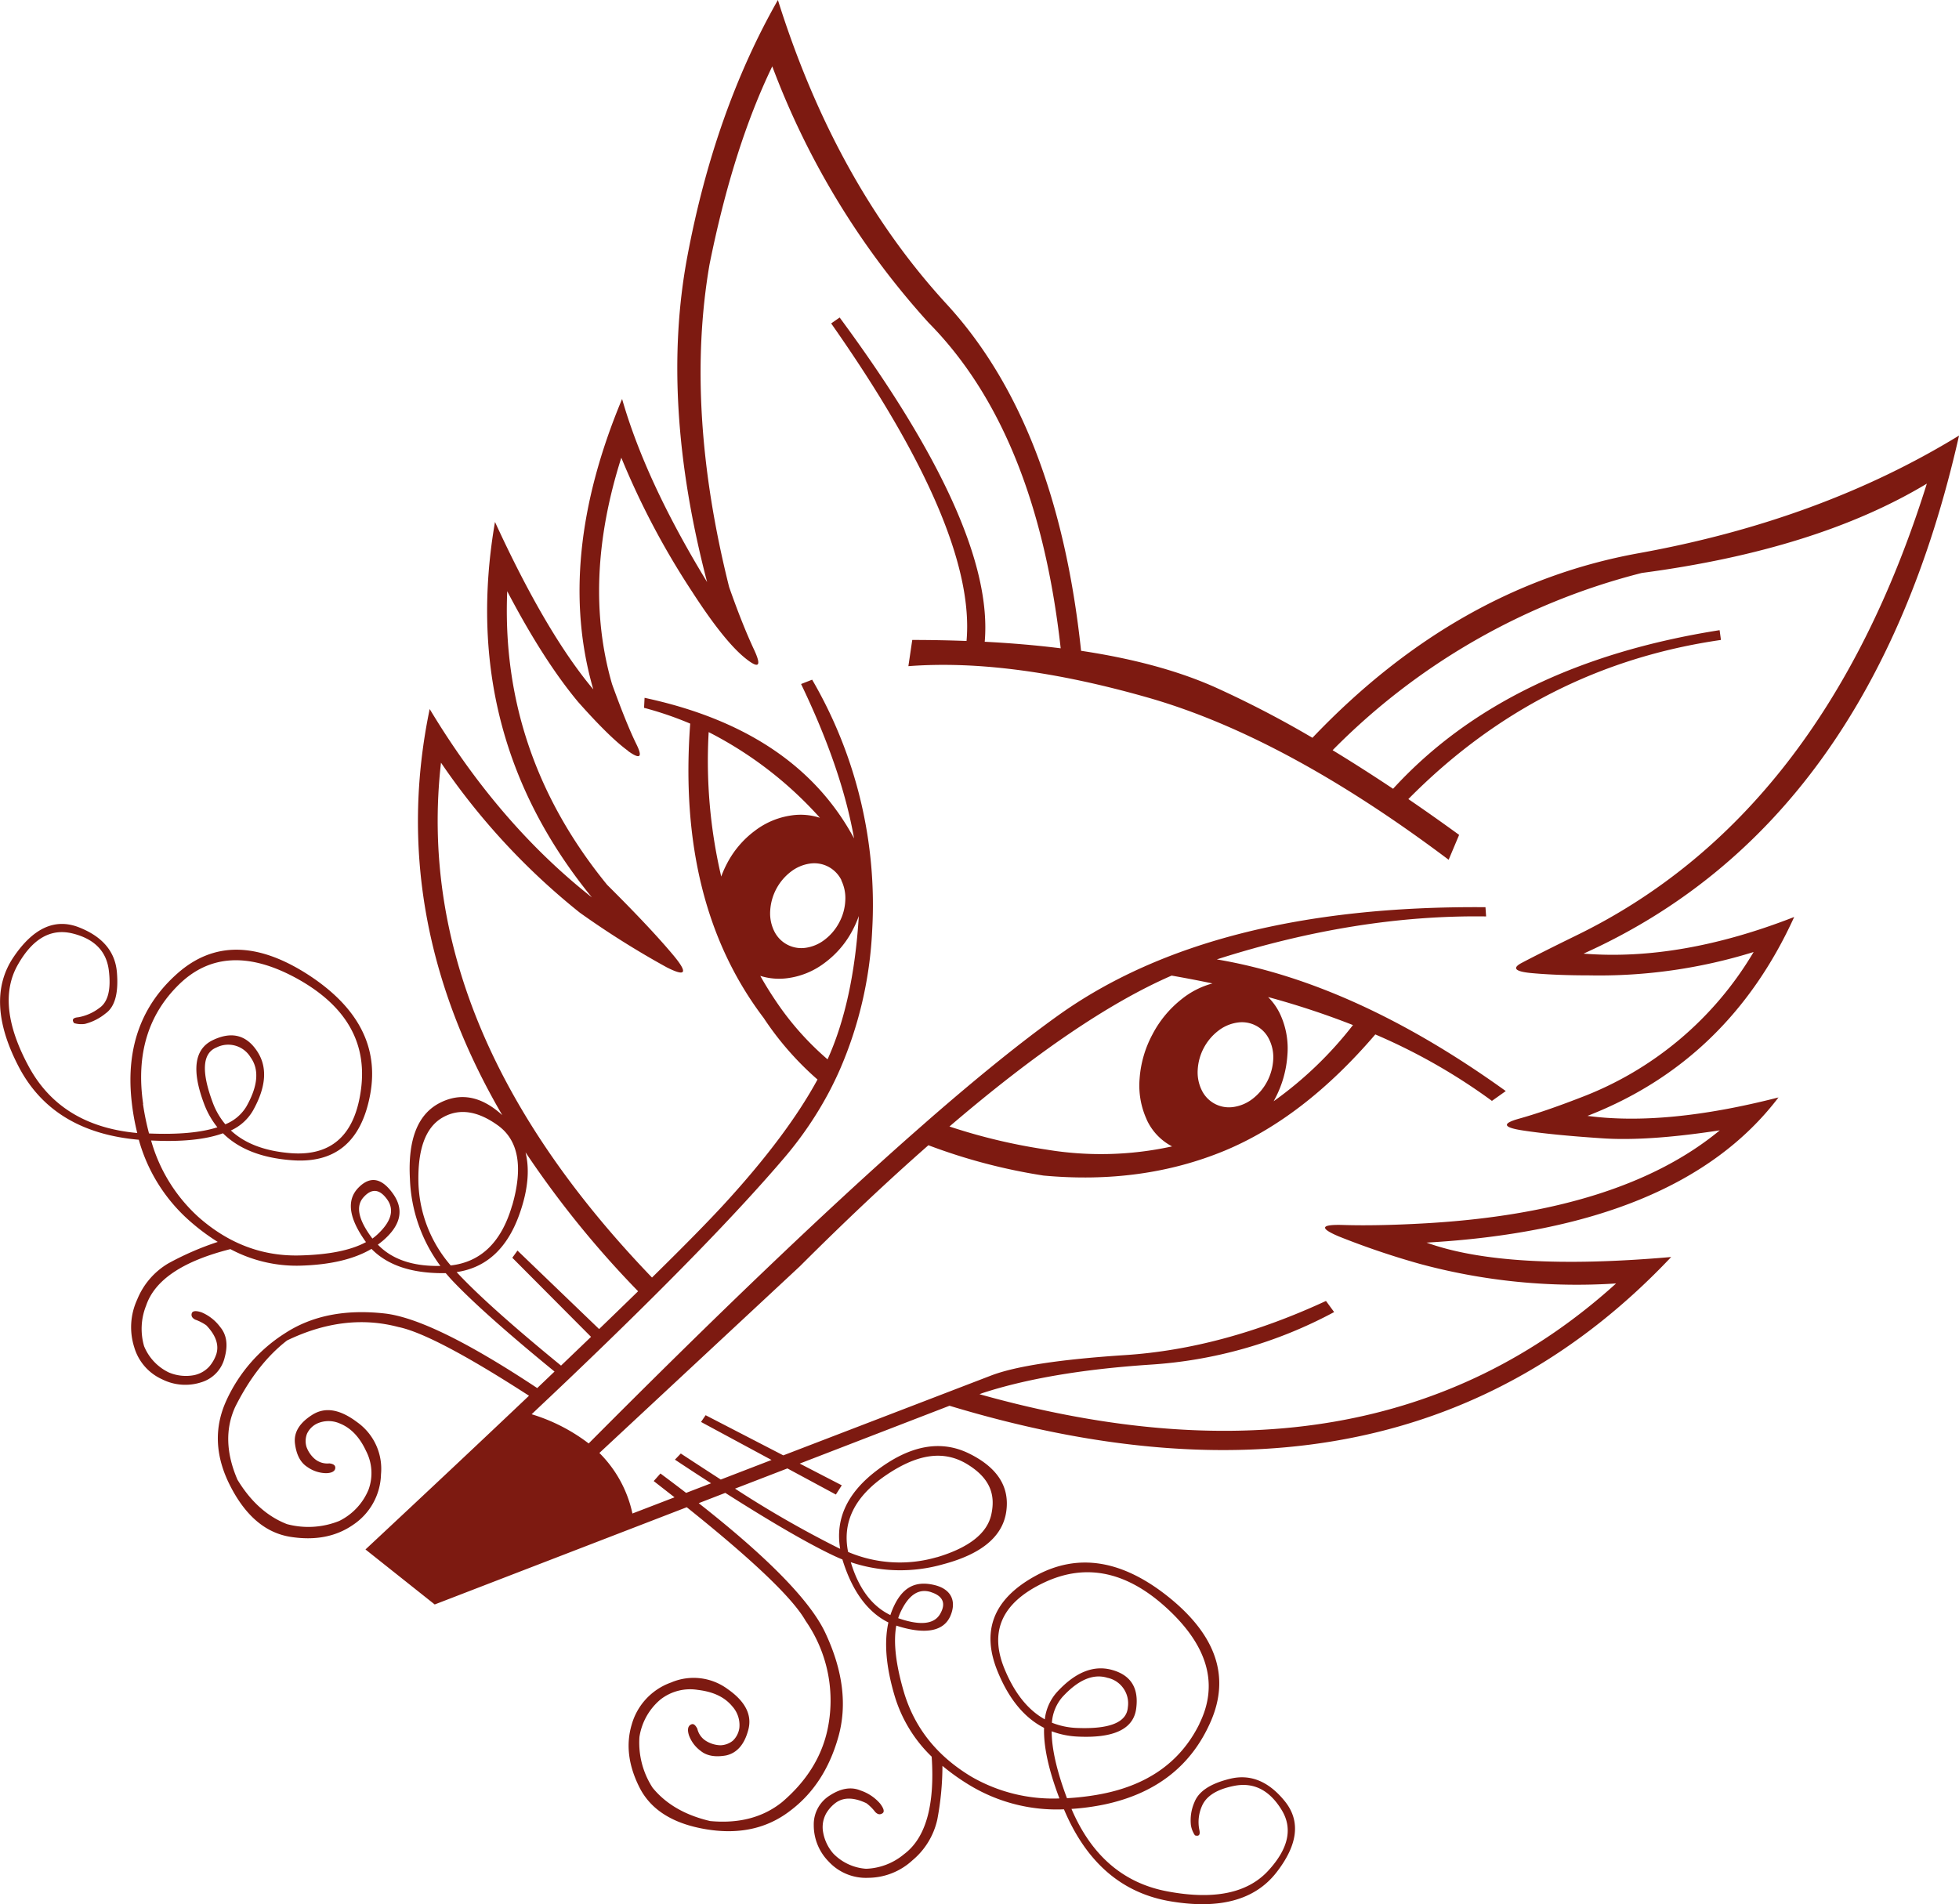 <svg id="Livello_1" data-name="Livello 1" xmlns="http://www.w3.org/2000/svg" xmlns:xlink="http://www.w3.org/1999/xlink" viewBox="0 0 424.46 412.65"><defs><style>.cls-1{fill:none;}.cls-2{clip-path:url(#clip-path);}.cls-3{clip-path:url(#clip-path-2);}.cls-4{clip-path:url(#clip-path-3);}.cls-5{clip-path:url(#clip-path-4);}.cls-6{fill:#7d1a11;fill-rule:evenodd;}</style><clipPath id="clip-path" transform="translate(-87.45 -163.62)"><rect class="cls-1" x="0.14" y="-0.06" width="595" height="842"/></clipPath><clipPath id="clip-path-2" transform="translate(-87.45 -163.62)"><rect class="cls-1" x="18.14" y="17.94" width="559" height="783"/></clipPath><clipPath id="clip-path-3" transform="translate(-87.45 -163.62)"><rect class="cls-1" x="18.14" y="17.94" width="558.96" height="782.88"/></clipPath><clipPath id="clip-path-4" transform="translate(-87.45 -163.62)"><rect class="cls-1" x="71.13" y="138.96" width="500.32" height="487.56"/></clipPath></defs><g class="cls-2"><g class="cls-3"><g class="cls-4"><g class="cls-5"><path class="cls-6" d="M118.43,402.84a56.78,56.78,0,0,0,1.31,6.39q9.41.4,14.81-1.34a18.22,18.22,0,0,1-2.85-5q-4.17-11,1.87-13.89t9.55,2.34q3.51,5.2-.9,13a10.57,10.57,0,0,1-4.74,4.24q4.56,4.26,13,4.92,13.31,1,15.21-14T152,375.77q-15.65-8.7-25.76,1.17t-7.77,25.9m81.11,31.77,17.68,17q4.54-4.38,8.45-8.19a212.19,212.19,0,0,1-24.39-30.1q1.4,5.69-1.28,13.28-3.94,11.24-13.65,12.67c.12.13.24.27.37.4q6.76,7.19,22.25,19.86l6.5-6.23-17.06-17.14,1.13-1.56m-1.15-9.77q3.6-12.51-3.09-17.34t-12.09-1.66q-5.39,3.18-5.14,14.05a28.69,28.69,0,0,0,7,17.95q9.87-1.14,13.3-13m165-22.58a82,82,0,0,0,17.19-16.51,176.91,176.91,0,0,0-18.39-6.07,13,13,0,0,1,2.64,3.77,17.61,17.61,0,0,1,1.54,8.85,23.47,23.47,0,0,1-2.75,9.53l-.23.43m-139.9-75.95q-3.94-2.85-10.79-10.57-7.51-9-15.37-24-1.47,35.28,21.64,63.61,9.31,9.25,14.28,15.18t-1.39,2.69a190.55,190.55,0,0,1-18.82-11.84A148.22,148.22,0,0,1,183,328.88q-6.49,57.28,45.72,111.57,10.63-10.44,15.81-16.1,13.5-14.75,20.05-26.81a65.91,65.91,0,0,1-11.67-13.35Q234.1,359.4,237,320.42A73.94,73.94,0,0,0,227,317l.11-2.17q32.76,7,45.39,30.46-2.66-15.09-11.48-33.45l2.4-.94a96.87,96.87,0,0,1,13,54.43,85.63,85.63,0,0,1-7,30.07c-.66,1.51-1.38,3-2.13,4.45a79.07,79.07,0,0,1-9.94,14.69q-15.3,17.94-45.83,47.11l-1.33,1.27-3.53,3.35-1.75,1.65-2.27,2.15A38.9,38.9,0,0,1,215,476.4q41.12-41.34,69.42-66.4l4.37-3.84q16.16-14.07,27.83-22.43,33.45-24,92.69-23.53l.14,2q-28-.4-58.35,9.31,30,5.07,62.61,28.53l-3,2.13a127.69,127.69,0,0,0-25.27-14.4Q369.94,405.87,352.7,413q-17.77,7.32-39.15,5.35a124.07,124.07,0,0,1-24.94-6.57Q275.5,423.29,260.77,438l-43.45,40.46a26.26,26.26,0,0,1,7.16,13.12l9.12-3.51-4.51-3.52,1.46-1.64q2.89,2.15,5.56,4.2l5.41-2.08q-3.74-2.4-7.83-5.12l1.27-1.33q4.57,3,8.66,5.64l11-4.24-15.28-8.24,1-1.46,16.83,8.7,45-17.29q7.95-3.06,29.1-4.44t43.48-11.73l1.77,2.41a97.06,97.06,0,0,1-40.11,11.41q-21.82,1.48-36.14,6.16l-.59.23q85.09,23.85,137.93-24a130.19,130.19,0,0,1-42.55-4.25,172.94,172.94,0,0,1-17.55-5.95q-6.37-2.7,1-2.47t17.76-.36q42.35-2.42,63.81-20.15-15.81,2.43-25.73,1.71-10.63-.71-17-1.69t-.79-2.54q5.58-1.56,13.28-4.55a74,74,0,0,0,37.57-31.57,112.69,112.69,0,0,1-35.74,5.06q-7,0-12.37-.49c-3.57-.33-4.29-1.07-2.16-2.2s6-3.09,11.65-5.86q53.61-26,76.15-98-23.81,14.33-61.75,19.35a143.66,143.66,0,0,0-67,38.41q6.36,3.87,13.1,8.36,24.84-27.14,70.75-34.37l.29,2.12q-39.27,5.67-67.73,34.48,5.4,3.69,11,7.76l-2.27,5.39q-35.43-26.66-65.19-35.15t-51.87-6.8l.84-5.68c4.06,0,8,.08,11.76.22q2.13-24-29.33-68.81l1.84-1.28q33.6,45.5,31.43,70.26,8.71.45,16.46,1.42-5.22-46.89-28.61-70.54a172.94,172.94,0,0,1-33.88-55.56q-8.49,17.56-13.6,42.94-5.39,31.32,4.25,69.88,2.83,8.07,5.4,13.57t-2,1.77q-4.59-3.75-11.44-14.36a170.4,170.4,0,0,1-15.32-29q-8.49,26.72-2,49.08,3.15,8.7,5.27,13t-1.82,1.47M355.56,385.2a8.76,8.76,0,0,0-4.15,1.78,11.48,11.48,0,0,0-4.45,8.46,8.77,8.77,0,0,0,.88,4.43,6.54,6.54,0,0,0,6.88,3.62,8.8,8.8,0,0,0,4.15-1.78,11.57,11.57,0,0,0,4.45-8.46,8.69,8.69,0,0,0-.89-4.43,6.52,6.52,0,0,0-6.87-3.62m-96.4-44.92a13.57,13.57,0,0,1,5.95.55A83,83,0,0,0,241,322.26a109.94,109.94,0,0,0,2.72,31.3,22.33,22.33,0,0,1,1.24-2.8,20.79,20.79,0,0,1,6.1-7.16,16.93,16.93,0,0,1,8.12-3.32M258,375.59a13.6,13.6,0,0,1-5.82-.51c1.29,2.29,2.7,4.51,4.21,6.67a62.66,62.66,0,0,0,10.37,11.42q5.63-12.45,6.77-31.06a22,22,0,0,1-1.31,3,20.69,20.69,0,0,1-6.1,7.16,16.93,16.93,0,0,1-8.12,3.32m11.78-21.22a6.65,6.65,0,0,0-2.85-2.94,6.57,6.57,0,0,0-4-.68,8.8,8.8,0,0,0-4.15,1.78,11.48,11.48,0,0,0-4.45,8.46,8.71,8.71,0,0,0,.88,4.42A6.53,6.53,0,0,0,262,369a8.68,8.68,0,0,0,4.15-1.77,11.28,11.28,0,0,0,3.15-3.75,11.1,11.1,0,0,0,1.3-4.71,8.77,8.77,0,0,0-.88-4.43m57.75,172.86q-4.67-1.49-9.86,4.18a9.46,9.46,0,0,0-2.24,5.53,16.2,16.2,0,0,0,5.45,1.14q10.63.42,11-4.47a5.66,5.66,0,0,0-4.32-6.38m-37.05-26.14q10.41-3.12,11.78-9.23c.9-4.07,0-7.8-5.32-11-4.73-2.82-10.26-2.45-17.44,2.42q-10.23,6.93-8.26,16.66a28.63,28.63,0,0,0,19.24,1.13m45.46-94.83a17.72,17.72,0,0,1-1.54-8.85,23.79,23.79,0,0,1,2.75-9.53,23.54,23.54,0,0,1,6.3-7.66,18.11,18.11,0,0,1,6.74-3.45q-4.34-.91-8.85-1.7-20.24,8.81-48.14,32.7a124.77,124.77,0,0,0,21,5,71.91,71.91,0,0,0,27.24-.69l-.1-.05a12.28,12.28,0,0,1-5.42-5.79M289.16,508.61q-4-1.29-6.64,4.45c-.17.38-.32.78-.46,1.2,4.74,1.65,7.77,1.34,9.08-.9s.7-3.89-2-4.75m58.18,28.53q6.27-12.67-6.85-24.86t-26.79-5.74Q300,513,305.13,525.32q3.24,7.83,8.7,10.86a10.62,10.62,0,0,1,2.57-5.83q6-6.58,12.06-4.86t5.17,8.36q-.87,6.63-12.63,6.07a18.39,18.39,0,0,1-5.68-1.15q0,5.67,3.31,14.5a56.13,56.13,0,0,0,6.48-.73q16-2.73,22.23-15.4M168.14,432a11.75,11.75,0,0,0,1-.81q4.65-4.27,2.18-7.69t-5.13-.42Q163.6,426,168.14,432M134.35,390.6q-4.54,1.83-.85,11.81a15.92,15.92,0,0,0,2.77,4.83,9.38,9.38,0,0,0,4.56-3.84q3.78-6.69.92-10.66a5.65,5.65,0,0,0-7.4-2.14m-16.74,20Q99,409,91.56,394.88,84,380.44,90.39,371t14.11-6.46q7.71,3,8.28,9.77t-2.45,8.91a11.58,11.58,0,0,1-4.48,2.27,5.48,5.48,0,0,1-2.35-.17c-.54-.75-.24-1.18.91-1.27a10.61,10.61,0,0,0,4.55-2c1.89-1.28,2.58-4,2.07-8.15s-3.12-6.83-7.83-8-8.69,1.08-11.93,6.85-2.4,13.16,2.5,22.14q7,12.75,23.42,14.24a50.88,50.88,0,0,1-1.26-7.28q-1.71-17,10-27.33t28.17.23q16.43,10.6,13.55,26.07T150.34,415q-9.51-.78-14.58-5.81-5.7,2.06-15.57,1.56a35.24,35.24,0,0,0,10.32,16.64q9.72,8.56,21.85,8.27,9.48-.22,14.39-2.89c-.15-.2-.3-.4-.44-.62q-5-7.29-1.2-11.17t7.49,1.3q3.69,5.18-2.23,10.22c-.34.28-.68.55-1.05.82q4.62,4.8,13.55,4.61a33.7,33.7,0,0,1-6.6-18.86q-.71-12.9,6.6-16.53,6.75-3.36,13.41,2.72-25.09-43-15.73-88,15,24.94,35.15,40.82-28.92-35.43-21-81.36Q205.78,300.83,216,313q-8.22-28.35,6.24-62.93,5.1,17.85,18.42,39.68-10.2-39-4.29-70.51T256,163.62q12.46,39.69,36.57,65.91,23.91,26,29.12,75.11,17.16,2.58,29.13,7.94a222.49,222.49,0,0,1,21,10.91q31.31-32.88,70.71-40T511.92,258q-19,84.2-81.36,112.26,21,1.69,45.64-7.94Q462,393.52,431.41,405.42q17,2.26,41.39-4-21.54,28.35-76.25,31.46,17.29,6.24,53,3.12-58.47,61.88-156.37,32.23l-32.45,12.53,9.11,4.71-1.28,2-10.5-5.66-11.35,4.38A227,227,0,0,0,269,499l.49.23q-1.63-9.68,7.83-16.9,10.86-8.3,20.1-3.75t8.05,12.62q-1.19,8.07-13.68,11.38a33.75,33.75,0,0,1-20-.45q2.58,8.56,8.58,11.46c.14-.42.29-.84.46-1.24,2-4.79,4.9-6.24,9-5.29,3.79.88,4.9,3.56,3.54,6.72-1.44,3.32-5.34,4-11,2.32l-.72-.23q-1,5.49,1.7,14.57Q286.85,542,298,548.65a35.32,35.32,0,0,0,19,4.67q-3.52-9.24-3.33-15.29-6.36-3.25-10-12.07-5.59-13.4,8.22-20.91t29,4.82q15.16,12.33,8.92,26.72t-22.88,18a51.21,51.21,0,0,1-7.32,1q6.49,15.2,20.78,17.87,15.09,2.84,21.83-4.46T365,555.58q-3.9-6.17-10.06-5c-4.11.8-6.24,2.38-7.1,4.48a8.54,8.54,0,0,0-.54,5c.26,1.13-.05,1.54-.94,1.26a5.52,5.52,0,0,1-.87-2.18,9.77,9.77,0,0,1,.76-5c.9-2.28,3.29-4,7.72-5.08s8.38.57,11.85,4.85,2.88,9.41-1.78,15.42-12.34,8.09-23.06,6.27q-15.74-2.68-23-19.92a36.46,36.46,0,0,1-20.46-5.24,47.51,47.51,0,0,1-5.87-4.18,63.05,63.05,0,0,1-1.11,11.62,16,16,0,0,1-5.38,8.84,14.26,14.26,0,0,1-9.56,3.8A11,11,0,0,1,267,567a11.18,11.18,0,0,1-3.23-7.89,7.37,7.37,0,0,1,3.6-6.51c2.35-1.49,4.53-1.84,6.54-1a9.64,9.64,0,0,1,4.24,2.84c.83,1.1,1,1.81.46,2.13s-1,.21-1.52-.31a9.8,9.8,0,0,0-1.91-1.9c-2.68-1.28-4.88-1.33-6.58-.15a7.78,7.78,0,0,0-2.13,2.34,6.14,6.14,0,0,0-.73,3.72,9.47,9.47,0,0,0,2.27,5,10.94,10.94,0,0,0,7.09,3.29,13.53,13.53,0,0,0,8.22-3.15q7.06-5.25,6-21.14a30.37,30.37,0,0,1-8-13.08q-2.83-9.48-1.38-16-6.58-3.27-9.76-13c-.07-.22-.14-.43-.2-.65-.6-.24-1.19-.5-1.79-.78q-8.28-3.9-23.59-13.65l-5.76,2.23q22.53,17.7,27.42,28.07,5.76,12.24,2.83,22.6T258.65,556q-7.5,5.78-18.21,4t-14.4-9q-3.67-7.23-1.7-13.74a13.58,13.58,0,0,1,8.51-9.06,12.41,12.41,0,0,1,12.26,1.42q5.73,4,4.49,8.78T244.79,544q-3.56.64-5.55-1a7.25,7.25,0,0,1-2.52-3.38c-.36-1.16-.23-1.92.36-2.27s1,0,1.46.86a4.2,4.2,0,0,0,2,2.72,6.26,6.26,0,0,0,3,.87,4.46,4.46,0,0,0,2.71-1,4.75,4.75,0,0,0,1.4-2.77,6.06,6.06,0,0,0-1.55-4.68c-1.65-2-4.11-3.15-7.4-3.54a10.43,10.43,0,0,0-8.14,2.07A13.18,13.18,0,0,0,226,540a17.93,17.93,0,0,0,2.85,11q4.34,5.32,12.47,7.22,9.38.88,15.59-4.11,7.8-6.66,9.78-15.45A30.24,30.24,0,0,0,262,514.83q-4.16-7.34-25.75-24.61l-54.61,21.07-15-11.92q20.17-18.83,35.43-33.31-20.61-13.32-28.33-14.9-11.65-3.07-24.09,2.92-6.56,5.06-11.24,14.41-3.24,7.11.49,15.76,4.32,7.14,10.73,9.63a17.94,17.94,0,0,0,11.33-.69,13.15,13.15,0,0,0,6.34-6.78,10.43,10.43,0,0,0-.54-8.39q-2.09-4.5-5.66-5.94a6.05,6.05,0,0,0-4.93,0,4.62,4.62,0,0,0-2.19,2.19,4.38,4.38,0,0,0-.12,2.88,6.24,6.24,0,0,0,1.75,2.57,4.21,4.21,0,0,0,3.2,1c1,.12,1.38.5,1.27,1.12s-.84,1-2.05,1a7.23,7.23,0,0,1-4-1.35c-1.45-.93-2.34-2.58-2.66-5s.9-4.48,3.7-6.27,6-1.26,9.75,1.56A12.4,12.4,0,0,1,170,483.09,13.56,13.56,0,0,1,164,494q-5.58,3.9-13.6,2.64t-13-10.92q-5-9.66-.91-18.61a33.88,33.88,0,0,1,12.76-14.62q8.73-5.67,21.5-4.26,10.47,1.16,33.1,16.17l3.75-3.58q-15.55-12.72-22.28-19.86c-.45-.48-.88-1-1.29-1.46h-.68q-10.26,0-15.41-5.26-5.76,3.4-15.65,3.64a30.44,30.44,0,0,1-14.92-3.59q-15.45,3.9-18.26,12.24a13.52,13.52,0,0,0-.44,8.79A10.88,10.88,0,0,0,124,461a9.49,9.49,0,0,0,5.45.61,6.14,6.14,0,0,0,3.31-1.84,8,8,0,0,0,1.57-2.75q.9-3-2.18-6.22a10.28,10.28,0,0,0-2.39-1.23c-.66-.33-.92-.78-.77-1.34s.87-.67,2.16-.23a9.7,9.7,0,0,1,4,3.16q2.09,2.49,1,6.54a7.4,7.4,0,0,1-5.08,5.44,11.18,11.18,0,0,1-8.49-.64,11,11,0,0,1-6.06-7,14.29,14.29,0,0,1,.65-10.27,16.11,16.11,0,0,1,6.75-7.85,63.36,63.36,0,0,1,10.71-4.65,45.92,45.92,0,0,1-5.79-4.29,36.37,36.37,0,0,1-11.31-17.83" transform="translate(-87.45 -163.62)"/></g></g></g></g></svg>